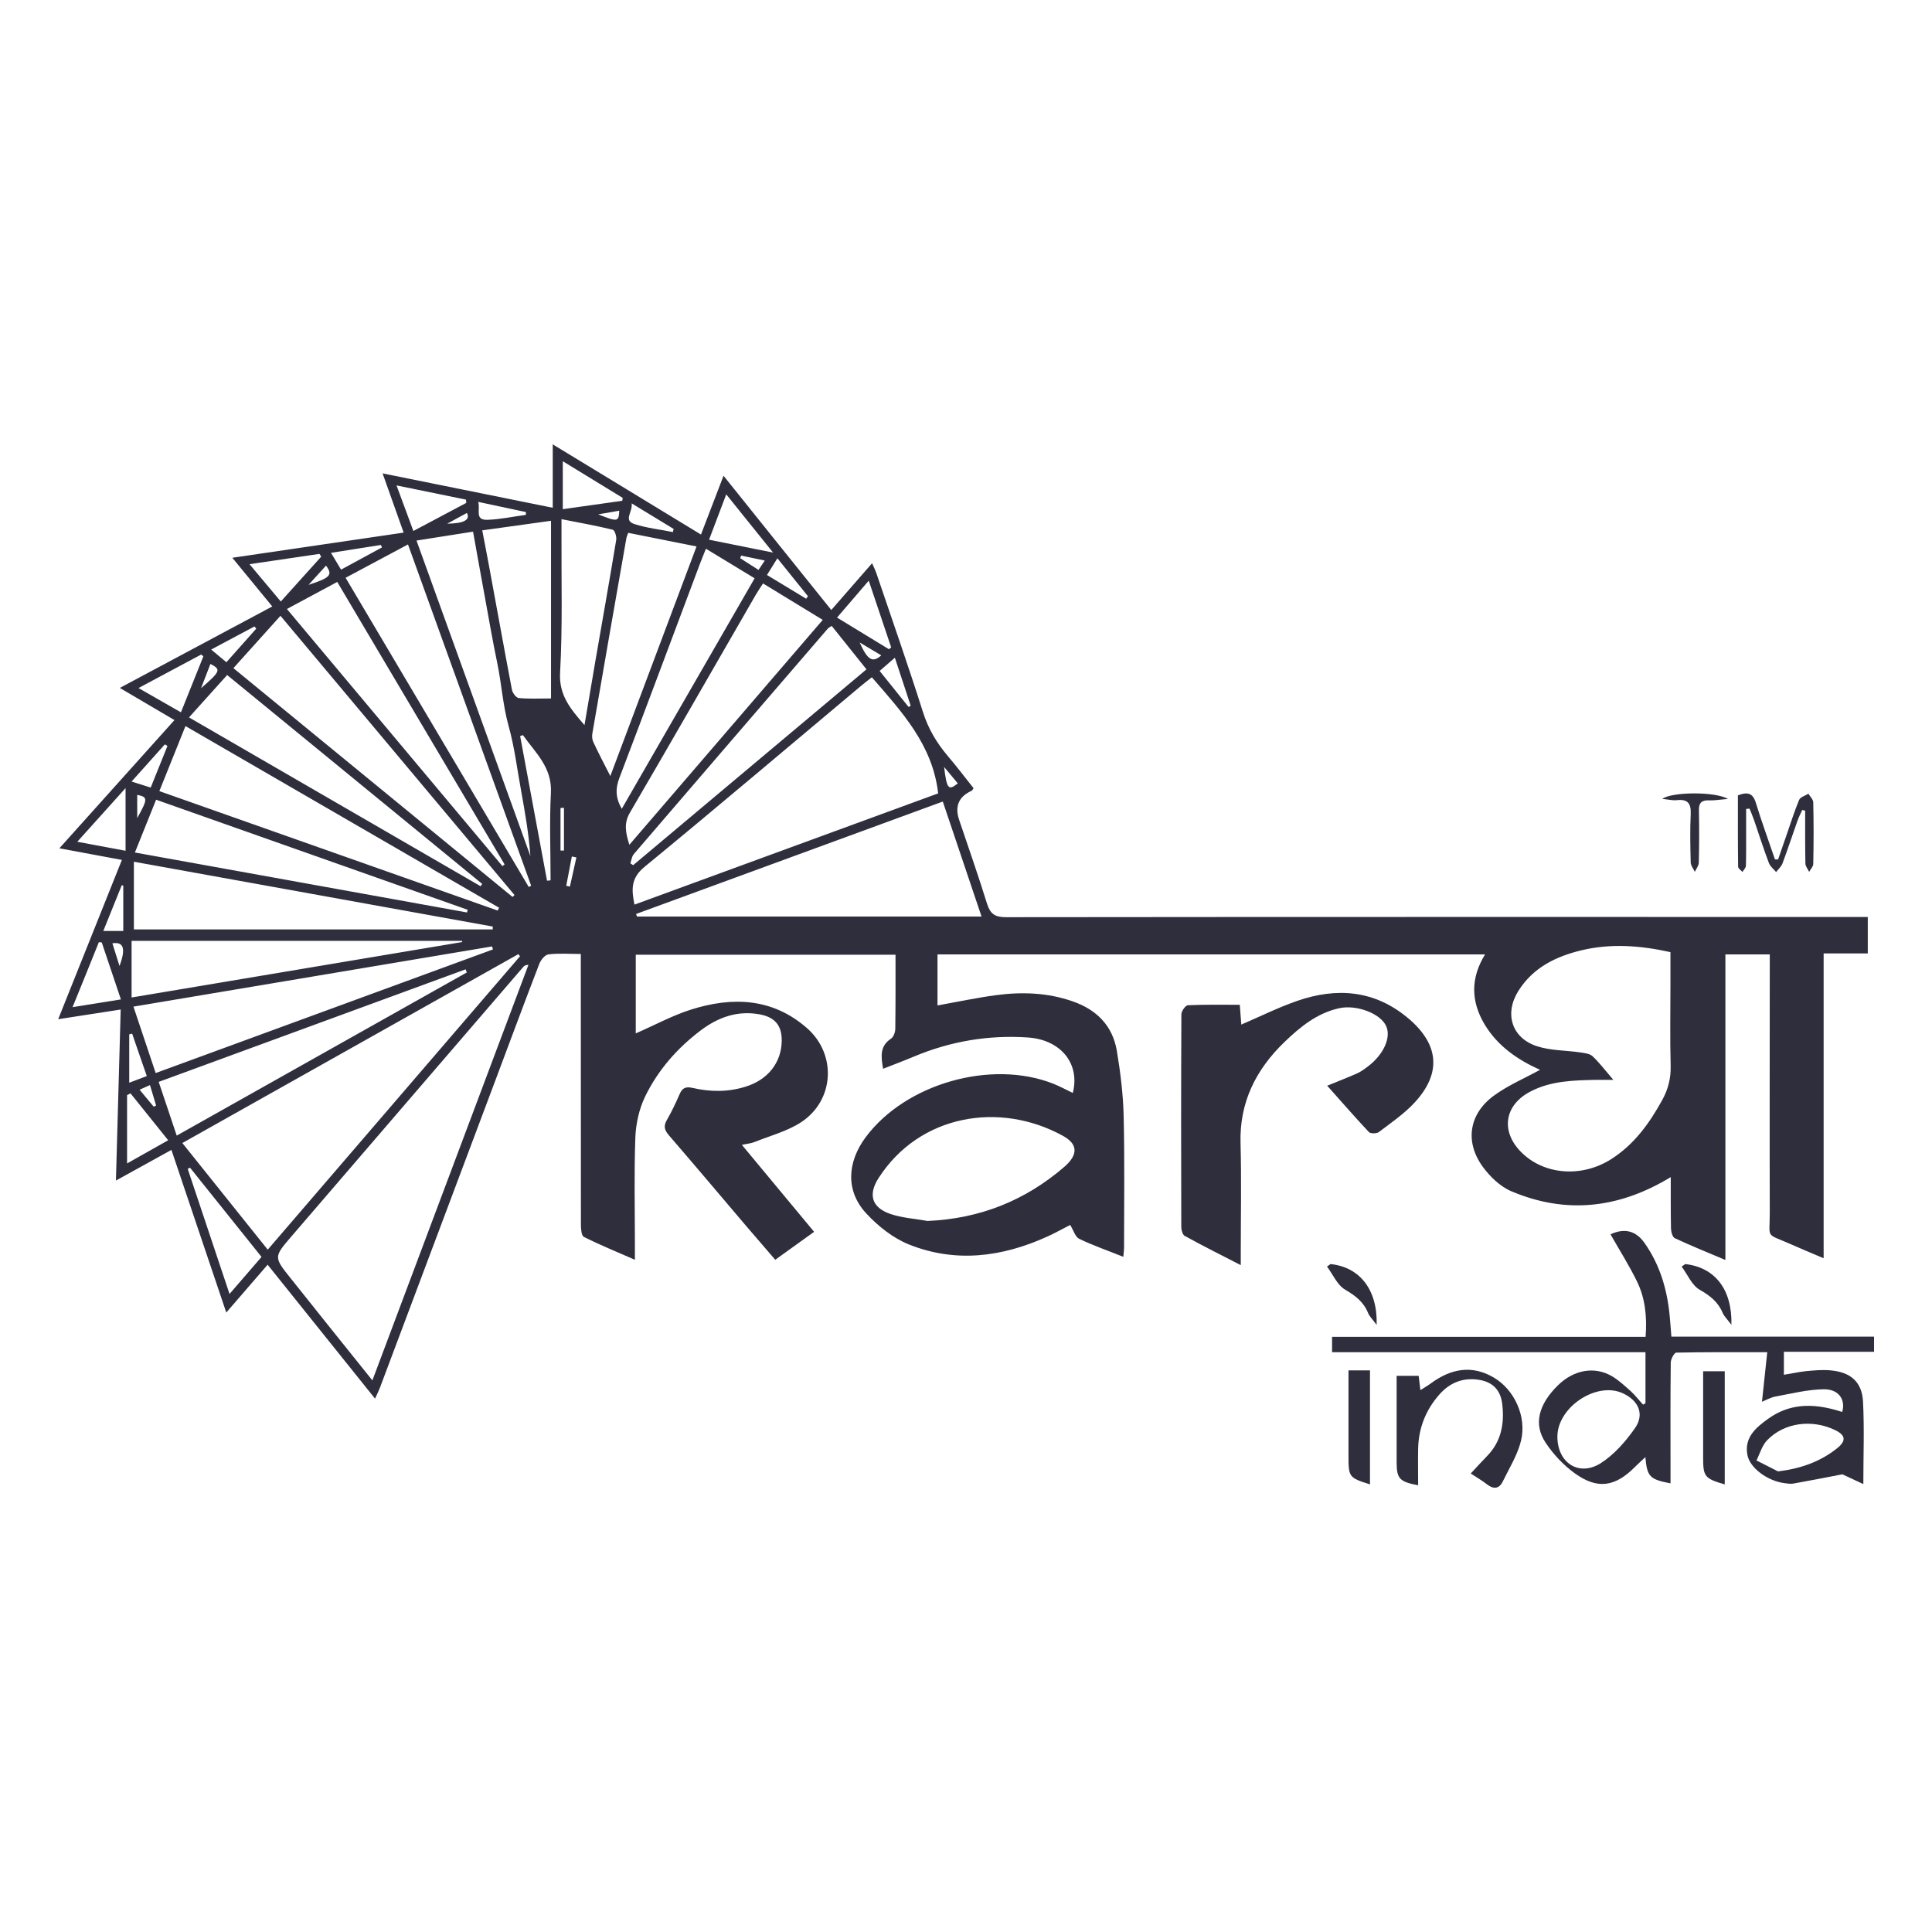<svg width="100" height="100" viewBox="0 0 100 100" fill="none" xmlns="http://www.w3.org/2000/svg">
<g clip-path="url(#clip0_148_4664)">
<path d="M58.12 65.044C57.332 64.727 56.572 64.465 55.857 64.12C55.656 64.02 55.566 63.686 55.393 63.403C54.996 63.603 54.599 63.831 54.186 64.015C51.861 65.066 49.459 65.378 47.05 64.415C46.229 64.087 45.452 63.469 44.843 62.813C43.77 61.661 43.831 60.17 44.815 58.852C46.877 56.092 51.286 54.829 54.504 56.087C54.856 56.226 55.186 56.409 55.527 56.571C55.918 55.063 54.912 53.817 53.208 53.7C51.168 53.561 49.202 53.895 47.313 54.684C46.799 54.901 46.279 55.096 45.709 55.319C45.597 54.673 45.536 54.15 46.117 53.761C46.251 53.672 46.34 53.427 46.34 53.249C46.357 51.986 46.352 50.729 46.352 49.416H32.907V53.488C33.891 53.06 34.796 52.565 35.757 52.259C37.897 51.58 39.981 51.647 41.77 53.216C43.317 54.573 43.189 56.955 41.468 58.084C40.747 58.557 39.864 58.785 39.048 59.113C38.869 59.185 38.674 59.197 38.4 59.258C39.674 60.793 40.887 62.251 42.138 63.759C41.451 64.254 40.808 64.716 40.127 65.205C39.624 64.621 39.154 64.076 38.685 63.531C37.333 61.939 35.986 60.343 34.623 58.763C34.394 58.496 34.332 58.29 34.516 57.973C34.768 57.539 34.98 57.082 35.181 56.626C35.316 56.309 35.5 56.231 35.841 56.309C36.757 56.52 37.674 56.532 38.584 56.248C39.747 55.892 40.445 55.002 40.462 53.878C40.473 53.082 40.115 52.654 39.328 52.504C38.176 52.292 37.182 52.648 36.277 53.327C35.053 54.251 34.058 55.386 33.393 56.754C33.08 57.4 32.913 58.162 32.885 58.88C32.818 60.721 32.862 62.568 32.862 64.41C32.862 64.627 32.862 64.844 32.862 65.205C31.912 64.788 31.046 64.438 30.219 64.02C30.091 63.953 30.068 63.597 30.068 63.375C30.063 58.968 30.063 54.557 30.063 50.15V49.377C29.459 49.377 28.917 49.332 28.387 49.399C28.208 49.421 27.99 49.688 27.912 49.894C27.112 51.969 26.341 54.056 25.559 56.137C23.598 61.366 21.631 66.602 19.664 71.831C19.602 71.993 19.524 72.149 19.412 72.393C17.535 70.057 15.713 67.781 13.852 65.461C13.126 66.301 12.461 67.069 11.712 67.937C10.751 65.088 9.823 62.34 8.873 59.519C7.912 60.048 7.024 60.543 6.001 61.105C6.085 58.101 6.163 55.219 6.247 52.253C5.18 52.42 4.174 52.576 3.012 52.754C4.118 49.989 5.197 47.296 6.309 44.509C5.23 44.309 4.219 44.119 3.073 43.908C5.062 41.694 7.007 39.524 9.03 37.271C8.086 36.714 7.197 36.197 6.202 35.607C8.857 34.188 11.427 32.814 14.093 31.39C13.411 30.555 12.757 29.765 12.025 28.87C15.02 28.43 17.909 28.007 20.893 27.568C20.53 26.544 20.195 25.593 19.803 24.502C22.787 25.109 25.66 25.687 28.61 26.282V23C31.214 24.586 33.712 26.099 36.282 27.668C36.673 26.644 37.042 25.682 37.45 24.625C39.333 26.972 41.155 29.248 43.027 31.573C43.742 30.75 44.413 29.988 45.139 29.153C45.234 29.365 45.307 29.515 45.363 29.676C46.173 32.069 47.011 34.45 47.771 36.853C48.045 37.721 48.481 38.45 49.056 39.129C49.52 39.674 49.956 40.247 50.392 40.798C50.336 40.876 50.319 40.92 50.291 40.931C49.621 41.232 49.406 41.736 49.648 42.445C50.135 43.886 50.638 45.327 51.09 46.779C51.252 47.296 51.492 47.474 52.062 47.474C66.653 47.458 81.243 47.463 95.838 47.463C96.095 47.463 96.358 47.463 96.676 47.463V49.349H94.391V65.127C93.754 64.855 93.212 64.632 92.675 64.393C91.351 63.809 91.608 64.148 91.603 62.757C91.591 58.551 91.603 54.34 91.603 50.133C91.603 49.9 91.603 49.666 91.603 49.399H89.306V65.216C88.323 64.799 87.49 64.465 86.685 64.087C86.568 64.031 86.495 63.759 86.49 63.586C86.473 62.696 86.478 61.8 86.478 60.927C83.802 62.551 81.058 62.863 78.219 61.656C77.644 61.411 77.119 60.899 76.744 60.387C75.817 59.108 76.029 57.672 77.303 56.726C78.03 56.187 78.89 55.825 79.712 55.374C78.572 54.863 77.521 54.156 76.839 53.016C76.135 51.83 76.107 50.634 76.867 49.399H48.525V52.042C49.565 51.853 50.543 51.647 51.526 51.513C52.873 51.33 54.219 51.374 55.521 51.83C56.762 52.259 57.589 53.093 57.807 54.39C57.991 55.491 58.131 56.615 58.159 57.728C58.215 60.009 58.181 62.295 58.181 64.582C58.181 64.716 58.159 64.849 58.142 65.055L58.12 65.044ZM19.273 71.453C22 64.187 24.676 57.066 27.353 49.939C27.18 49.944 27.124 50 27.073 50.061C23.067 54.718 19.06 59.369 15.059 64.026C14.171 65.061 14.171 65.072 15.043 66.162C16.412 67.887 17.797 69.606 19.278 71.453H19.273ZM83.495 55.892C83.092 55.892 82.858 55.892 82.623 55.892C81.455 55.92 80.287 55.936 79.214 56.498C77.873 57.194 77.661 58.54 78.722 59.619C79.896 60.816 81.863 60.971 83.394 59.998C84.584 59.241 85.372 58.145 86.037 56.938C86.344 56.381 86.49 55.808 86.473 55.163C86.434 53.744 86.462 52.32 86.462 50.896C86.462 50.362 86.462 49.822 86.462 49.282C84.88 48.932 83.36 48.826 81.852 49.188C80.533 49.505 79.348 50.084 78.594 51.285C77.856 52.453 78.236 53.722 79.549 54.15C80.254 54.384 81.047 54.362 81.796 54.473C82.014 54.507 82.287 54.534 82.433 54.673C82.779 54.996 83.07 55.386 83.506 55.892H83.495ZM9.438 59.163C10.93 61.021 12.371 62.824 13.858 64.682C18.256 59.569 22.586 54.534 26.917 49.494C26.889 49.46 26.855 49.421 26.827 49.388C21.049 52.637 15.266 55.886 9.438 59.163ZM45.128 35.056C44.927 35.212 44.754 35.346 44.586 35.485C40.847 38.617 37.132 41.772 33.365 44.865C32.656 45.443 32.678 46.028 32.84 46.823C38.115 44.893 43.362 42.968 48.559 41.065C48.274 38.561 46.693 36.859 45.128 35.056ZM50.805 47.441C50.123 45.421 49.47 43.48 48.799 41.488C43.452 43.446 38.188 45.377 32.924 47.307C32.941 47.352 32.957 47.396 32.969 47.441H50.805ZM48.011 63.197C50.716 63.08 53.057 62.145 55.08 60.404C55.823 59.764 55.795 59.213 55.007 58.785C51.755 56.999 47.598 57.672 45.474 60.977C44.927 61.828 45.117 62.496 46.072 62.83C46.687 63.041 47.363 63.08 48.011 63.197ZM6.929 48.108H25.503V47.958C19.345 46.846 13.187 45.733 6.929 44.603V48.108ZM26.531 46.423C26.565 46.389 26.598 46.361 26.632 46.328C22.609 41.527 18.58 36.72 14.517 31.874C13.679 32.809 12.897 33.676 12.081 34.583C16.942 38.567 21.731 42.495 26.526 46.423H26.531ZM8.058 55.541C13.914 53.394 19.714 51.269 25.514 49.143C25.497 49.093 25.481 49.038 25.47 48.987C19.306 50.022 13.137 51.057 6.907 52.103C7.303 53.282 7.666 54.373 8.058 55.541ZM17.887 29.904C21.083 35.301 24.224 40.609 27.369 45.911C27.409 45.889 27.453 45.866 27.492 45.844C25.369 39.969 23.246 34.088 21.117 28.18C19.993 28.78 18.971 29.326 17.892 29.904H17.887ZM25.755 47.135C25.782 47.085 25.81 47.035 25.833 46.984C20.44 43.863 15.048 40.737 9.6 37.582C9.136 38.745 8.706 39.813 8.248 40.948C14.109 43.018 19.932 45.076 25.755 47.129V47.135ZM32.572 43.73C35.953 39.802 39.249 35.969 42.585 32.085C41.513 31.434 40.523 30.828 39.495 30.199C39.356 30.411 39.233 30.589 39.127 30.772C36.953 34.539 34.796 38.311 32.605 42.061C32.292 42.6 32.365 43.062 32.577 43.73H32.572ZM31.588 40.175C33.097 36.158 34.561 32.258 36.053 28.285C34.829 28.041 33.678 27.812 32.516 27.579C32.471 27.712 32.432 27.785 32.421 27.857C31.829 31.223 31.242 34.589 30.661 37.96C30.633 38.111 30.65 38.289 30.717 38.422C30.968 38.962 31.247 39.496 31.594 40.175H31.588ZM6.979 44.125C12.802 45.176 18.485 46.206 24.173 47.229L24.207 47.09C18.854 45.199 13.5 43.307 8.08 41.393C7.717 42.306 7.37 43.162 6.985 44.119L6.979 44.125ZM6.811 51.63C12.539 50.668 18.233 49.716 23.927 48.759C23.927 48.737 23.916 48.72 23.91 48.698H6.811V51.625V51.63ZM14.852 31.523C18.619 36.019 22.312 40.425 26.006 44.831C26.045 44.804 26.079 44.77 26.118 44.742C23.234 39.874 20.351 35.006 17.456 30.121C16.557 30.605 15.747 31.039 14.847 31.523H14.852ZM9.79 37.137C14.88 40.086 19.882 42.979 24.877 45.872C24.905 45.833 24.927 45.794 24.956 45.749C20.563 42.155 16.177 38.556 11.757 34.939C11.092 35.679 10.477 36.364 9.784 37.132L9.79 37.137ZM24.162 50.339L24.101 50.172C18.82 52.109 13.534 54.045 8.214 55.998C8.538 56.966 8.834 57.85 9.147 58.779C14.199 55.936 19.183 53.138 24.162 50.334V50.339ZM24.486 27.518C23.441 27.684 22.519 27.829 21.558 27.979C23.547 33.487 25.503 38.901 27.453 44.309C27.369 43.157 27.174 42.044 26.973 40.931C26.766 39.807 26.632 38.667 26.325 37.577C26.023 36.492 25.961 35.379 25.732 34.288C25.497 33.176 25.308 32.046 25.101 30.928C24.894 29.81 24.698 28.697 24.486 27.523V27.518ZM32.628 44.687C32.678 44.72 32.728 44.748 32.773 44.781C36.785 41.415 40.797 38.044 44.849 34.645C44.217 33.855 43.636 33.126 43.049 32.397C42.943 32.469 42.887 32.491 42.848 32.536C39.495 36.425 36.148 40.314 32.806 44.208C32.7 44.331 32.684 44.525 32.628 44.687ZM28.521 26.956C27.325 27.123 26.179 27.284 24.961 27.451C25.084 28.102 25.201 28.686 25.308 29.27C25.704 31.412 26.09 33.56 26.498 35.702C26.531 35.868 26.716 36.119 26.85 36.13C27.381 36.18 27.917 36.152 28.521 36.152V26.956ZM32.181 41.866C34.489 37.855 36.757 33.927 39.059 29.932C38.21 29.415 37.4 28.925 36.539 28.402C36.411 28.725 36.31 28.964 36.221 29.203C34.835 32.892 33.46 36.586 32.058 40.269C31.857 40.798 31.845 41.271 32.186 41.872L32.181 41.866ZM30.253 37.532C30.454 36.341 30.638 35.245 30.828 34.149C31.186 32.08 31.555 30.01 31.896 27.94C31.924 27.773 31.817 27.445 31.717 27.418C30.867 27.212 30.001 27.056 29.063 26.872C29.063 27.189 29.063 27.423 29.063 27.662C29.051 30.044 29.124 32.43 28.99 34.806C28.923 35.985 29.521 36.681 30.253 37.532ZM13.534 65.055C12.277 63.486 11.058 61.962 9.835 60.437C9.795 60.459 9.756 60.482 9.717 60.504C10.421 62.618 11.131 64.727 11.88 66.975C12.472 66.29 12.975 65.706 13.534 65.061V65.055ZM28.319 45.583C28.381 45.583 28.437 45.571 28.498 45.566C28.498 44.053 28.437 42.539 28.515 41.032C28.582 39.713 27.71 38.962 27.068 38.05C27.017 38.066 26.973 38.083 26.922 38.099C27.386 40.592 27.85 43.09 28.314 45.583H28.319ZM14.534 31.134C15.26 30.333 15.942 29.571 16.624 28.814C16.596 28.764 16.568 28.714 16.535 28.669C15.367 28.842 14.204 29.014 12.914 29.203C13.495 29.893 13.986 30.483 14.534 31.134ZM29.13 23.879V26.355C30.197 26.205 31.203 26.066 32.209 25.921C32.214 25.871 32.225 25.821 32.231 25.771C31.236 25.159 30.236 24.552 29.13 23.873V23.879ZM10.527 33.977C10.488 33.944 10.455 33.91 10.416 33.877C9.371 34.433 8.326 34.995 7.169 35.613C7.974 36.074 8.639 36.453 9.365 36.87C9.779 35.846 10.153 34.912 10.527 33.971V33.977ZM4.001 43.569C4.889 43.735 5.644 43.874 6.499 44.036V40.792C5.649 41.738 4.867 42.606 4.001 43.569ZM36.701 27.935C37.825 28.163 38.83 28.363 40.015 28.602C39.154 27.534 38.406 26.605 37.59 25.587C37.266 26.438 37.003 27.139 36.701 27.935ZM43.329 31.968C44.262 32.541 45.139 33.07 46.011 33.604C46.05 33.571 46.089 33.537 46.128 33.51C45.754 32.391 45.379 31.279 44.966 30.055C44.379 30.739 43.876 31.323 43.323 31.968H43.329ZM24.134 26.027C24.134 25.971 24.123 25.915 24.117 25.86C22.966 25.626 21.815 25.387 20.524 25.125C20.848 25.999 21.105 26.7 21.396 27.484C22.352 26.978 23.246 26.5 24.14 26.027H24.134ZM6.577 60.22C7.298 59.814 7.968 59.436 8.706 59.019C8.018 58.167 7.387 57.377 6.756 56.593C6.694 56.621 6.638 56.654 6.577 56.682V60.22ZM5.269 48.782C5.219 48.776 5.169 48.77 5.118 48.765C4.683 49.844 4.247 50.929 3.755 52.131C4.666 51.986 5.42 51.864 6.258 51.73C5.912 50.69 5.588 49.739 5.269 48.787V48.782ZM7.599 55.697C7.337 54.941 7.085 54.223 6.839 53.499C6.789 53.511 6.739 53.527 6.689 53.538V56.042C7.024 55.914 7.281 55.814 7.599 55.697ZM39.696 29.76C40.406 30.188 41.066 30.589 41.725 30.989C41.758 30.945 41.786 30.906 41.82 30.861C41.306 30.221 40.792 29.582 40.238 28.897C40.037 29.215 39.892 29.448 39.696 29.765V29.76ZM34.829 27.54C34.84 27.484 34.857 27.434 34.868 27.378C34.176 26.956 33.488 26.538 32.695 26.054C32.756 26.511 32.242 26.933 32.846 27.128C33.483 27.334 34.17 27.406 34.829 27.54ZM8.667 38.611C8.622 38.584 8.577 38.556 8.533 38.528C7.979 39.151 7.421 39.769 6.811 40.453C7.186 40.57 7.482 40.664 7.801 40.764C8.102 40.008 8.387 39.307 8.667 38.611ZM46.318 34.044C46.016 34.305 45.782 34.505 45.53 34.728C46.056 35.385 46.542 35.991 47.028 36.592C47.067 36.569 47.1 36.553 47.139 36.531C46.877 35.729 46.609 34.923 46.318 34.044ZM17.658 29.482C18.401 29.075 19.088 28.703 19.77 28.335C19.753 28.291 19.736 28.252 19.714 28.207C18.881 28.341 18.054 28.469 17.132 28.614C17.328 28.942 17.468 29.176 17.652 29.482H17.658ZM5.342 48.186H6.381V45.844C6.381 45.844 6.325 45.827 6.303 45.816C6.001 46.567 5.7 47.313 5.347 48.186H5.342ZM10.924 33.615C11.243 33.877 11.461 34.06 11.718 34.277C12.26 33.665 12.763 33.098 13.266 32.536C13.232 32.497 13.198 32.464 13.171 32.425C12.461 32.803 11.751 33.181 10.93 33.621L10.924 33.615ZM24.749 25.971C24.877 26.377 24.548 26.922 25.224 26.906C25.889 26.883 26.554 26.739 27.219 26.65C27.219 26.6 27.219 26.555 27.224 26.505C26.431 26.333 25.643 26.166 24.749 25.977V25.971ZM29.191 41.81C29.13 41.81 29.074 41.822 29.012 41.822V44.025C29.074 44.025 29.13 44.025 29.191 44.025V41.805V41.81ZM6.186 50C6.521 49.104 6.404 48.731 5.817 48.826C5.934 49.199 6.046 49.566 6.186 50ZM23.145 27.106C24.013 27.095 24.354 26.909 24.168 26.55C23.827 26.739 23.486 26.922 23.145 27.106ZM48.866 39.696C49.006 40.842 49.09 40.937 49.576 40.547C49.336 40.264 49.101 39.98 48.866 39.696ZM39.585 29.014C39.132 28.92 38.746 28.836 38.367 28.758C38.35 28.803 38.333 28.847 38.311 28.892C38.618 29.087 38.92 29.281 39.261 29.498C39.361 29.348 39.445 29.226 39.585 29.014ZM10.405 35.624C11.421 34.739 11.455 34.656 10.891 34.366C10.751 34.734 10.611 35.095 10.405 35.624ZM15.97 30.272C17.105 29.904 17.233 29.76 16.875 29.276C16.607 29.571 16.35 29.854 15.97 30.272ZM7.761 56.164C7.549 56.259 7.415 56.315 7.225 56.404C7.493 56.726 7.728 57.005 7.957 57.283C7.996 57.261 8.035 57.244 8.08 57.221C7.985 56.893 7.884 56.571 7.761 56.159V56.164ZM45.614 33.921C45.234 33.693 44.899 33.493 44.496 33.254C44.904 34.166 45.161 34.327 45.614 33.921ZM29.834 44.381C29.756 44.364 29.677 44.347 29.599 44.331C29.504 44.837 29.404 45.343 29.308 45.85C29.37 45.861 29.437 45.877 29.498 45.889C29.61 45.388 29.722 44.882 29.834 44.381ZM32.052 26.433C31.655 26.505 31.309 26.566 30.962 26.622C31.968 27.023 32.03 27.011 32.052 26.433ZM7.102 41.143V42.344C7.661 41.343 7.655 41.254 7.102 41.143Z" fill="#2E2E3D"/>
<path d="M86.461 76.777C85.388 76.572 85.254 76.433 85.164 75.42C84.947 75.626 84.784 75.77 84.628 75.926C83.605 76.956 82.695 77.106 81.521 76.266C80.934 75.843 80.403 75.281 80.001 74.674C79.364 73.723 79.632 72.699 80.627 71.715C81.448 70.902 82.521 70.702 83.432 71.231C83.79 71.442 84.103 71.737 84.416 72.015C84.645 72.226 84.835 72.477 85.047 72.705C85.086 72.677 85.131 72.649 85.17 72.627V69.99H68.948V69.194H85.176C85.254 68.159 85.159 67.208 84.734 66.335C84.326 65.495 83.818 64.699 83.359 63.887C84.086 63.553 84.673 63.697 85.125 64.343C85.919 65.472 86.293 66.746 86.422 68.104C86.455 68.438 86.478 68.777 86.511 69.183H97V69.968H92.334V71.158C92.753 71.091 93.122 71.008 93.49 70.969C93.909 70.93 94.334 70.891 94.753 70.93C95.793 71.025 96.374 71.525 96.43 72.549C96.502 73.94 96.446 75.331 96.446 76.816C96.044 76.627 95.659 76.449 95.362 76.31C94.502 76.477 93.669 76.638 92.831 76.788C92.675 76.816 92.507 76.788 92.35 76.766C91.479 76.65 90.568 75.976 90.445 75.309C90.277 74.407 90.875 73.901 91.507 73.445C92.58 72.671 93.787 72.571 95.351 73.083C95.541 72.449 95.172 71.893 94.39 71.909C93.563 71.92 92.73 72.132 91.909 72.282C91.663 72.327 91.428 72.46 91.199 72.555C91.289 71.709 91.378 70.891 91.473 69.99C89.808 69.99 88.288 69.979 86.763 70.012C86.662 70.012 86.478 70.346 86.478 70.529C86.455 72.371 86.466 74.213 86.466 76.06C86.466 76.293 86.466 76.522 86.466 76.772L86.461 76.777ZM80.61 74.363C80.61 75.709 81.717 76.449 82.851 75.737C83.549 75.292 84.147 74.608 84.628 73.918C85.131 73.2 84.812 72.488 83.996 72.115C82.639 71.487 80.61 72.833 80.61 74.363ZM92.026 76.16C93.211 76.015 94.217 75.659 95.094 74.958C95.569 74.574 95.53 74.285 94.988 74.023C93.798 73.445 92.356 73.628 91.473 74.541C91.205 74.814 91.093 75.236 90.914 75.592C91.289 75.781 91.658 75.971 92.032 76.16H92.026Z" fill="#2E2E3D"/>
<path d="M68.692 56.198C69.239 55.975 69.742 55.78 70.234 55.563C70.435 55.474 70.614 55.341 70.793 55.207C71.614 54.59 72.017 53.7 71.748 53.11C71.452 52.453 70.206 51.986 69.312 52.186C68.161 52.442 67.295 53.154 66.479 53.939C64.998 55.369 64.149 57.066 64.21 59.174C64.261 61.038 64.222 62.902 64.222 64.766C64.222 64.96 64.222 65.16 64.222 65.483C63.193 64.955 62.249 64.482 61.321 63.97C61.21 63.909 61.143 63.664 61.143 63.503C61.131 59.836 61.131 56.17 61.148 52.503C61.148 52.337 61.361 52.036 61.483 52.031C62.361 51.992 63.244 52.008 64.171 52.008C64.199 52.392 64.227 52.72 64.249 53.032C65.222 52.615 66.149 52.153 67.122 51.813C69.195 51.09 71.162 51.246 72.9 52.715C74.492 54.061 74.621 55.552 73.218 57.071C72.682 57.65 72.005 58.111 71.368 58.596C71.257 58.679 70.938 58.684 70.854 58.596C70.117 57.811 69.407 56.993 68.692 56.192V56.198Z" fill="#2E2E3D"/>
<path d="M76.129 76.265C76.431 75.943 76.682 75.659 76.945 75.392C77.705 74.63 77.878 73.689 77.755 72.671C77.671 71.937 77.246 71.514 76.514 71.414C75.715 71.297 75.045 71.57 74.514 72.165C73.793 72.977 73.419 73.929 73.402 75.014C73.391 75.631 73.402 76.249 73.402 76.877C72.441 76.699 72.29 76.532 72.29 75.692C72.29 74.212 72.29 72.733 72.29 71.214H73.43C73.458 71.431 73.486 71.653 73.519 71.954C73.737 71.814 73.905 71.72 74.061 71.603C75.09 70.847 76.174 70.629 77.319 71.303C78.375 71.92 79.035 73.317 78.727 74.574C78.549 75.308 78.118 75.993 77.783 76.683C77.587 77.078 77.297 77.089 76.956 76.822C76.71 76.627 76.431 76.471 76.129 76.271V76.265Z" fill="#2E2E3D"/>
<path d="M89.965 41.165C90.463 40.97 90.731 41.059 90.882 41.554C91.183 42.539 91.541 43.507 91.871 44.481C91.927 44.481 91.977 44.481 92.033 44.486C92.178 44.064 92.329 43.635 92.474 43.212C92.686 42.606 92.876 41.994 93.122 41.404C93.184 41.254 93.441 41.187 93.603 41.082C93.692 41.232 93.854 41.382 93.854 41.532C93.877 42.595 93.877 43.658 93.854 44.715C93.854 44.854 93.715 44.987 93.642 45.126C93.575 44.987 93.452 44.843 93.447 44.703C93.43 43.791 93.435 42.873 93.435 41.961C93.385 41.95 93.335 41.933 93.284 41.922C93.201 42.105 93.106 42.289 93.039 42.478C92.776 43.212 92.536 43.958 92.262 44.687C92.2 44.854 92.044 44.987 91.932 45.138C91.804 44.982 91.625 44.848 91.558 44.67C91.284 43.941 91.044 43.196 90.792 42.456C90.72 42.25 90.636 42.055 90.558 41.855C90.496 41.855 90.44 41.866 90.379 41.872C90.379 42.272 90.379 42.667 90.379 43.068C90.379 43.646 90.384 44.231 90.368 44.809C90.368 44.92 90.25 45.026 90.189 45.132C90.111 45.043 89.965 44.954 89.965 44.859C89.948 43.624 89.954 42.383 89.954 41.165H89.965Z" fill="#2E2E3D"/>
<path d="M69.798 70.93H70.91V76.833C69.82 76.483 69.798 76.46 69.798 75.348C69.798 74.112 69.798 72.872 69.798 71.637C69.798 71.42 69.798 71.208 69.798 70.93Z" fill="#2E2E3D"/>
<path d="M89.272 70.969V76.833C88.238 76.533 88.154 76.427 88.154 75.459C88.154 73.985 88.154 72.505 88.154 70.975H89.272V70.969Z" fill="#2E2E3D"/>
<path d="M86.036 41.354C86.505 40.982 88.797 40.959 89.434 41.354C89.003 41.388 88.73 41.438 88.461 41.427C88.076 41.41 87.925 41.555 87.936 41.944C87.953 42.845 87.953 43.741 87.93 44.642C87.93 44.804 87.796 44.965 87.724 45.127C87.651 44.965 87.517 44.809 87.511 44.648C87.489 43.808 87.472 42.968 87.511 42.128C87.534 41.577 87.349 41.354 86.79 41.416C86.578 41.438 86.355 41.382 86.042 41.349L86.036 41.354Z" fill="#2E2E3D"/>
<path d="M87.232 65.428C88.752 65.6 89.663 66.724 89.618 68.571C89.406 68.287 89.244 68.137 89.165 67.954C88.925 67.386 88.512 67.063 87.975 66.757C87.567 66.524 87.349 65.967 87.042 65.561C87.103 65.517 87.165 65.472 87.226 65.428H87.232Z" fill="#2E2E3D"/>
<path d="M68.87 65.428C70.368 65.584 71.306 66.735 71.256 68.577C71.044 68.288 70.882 68.137 70.809 67.954C70.574 67.381 70.155 67.064 69.624 66.752C69.216 66.513 68.993 65.968 68.686 65.556C68.747 65.511 68.808 65.467 68.876 65.422L68.87 65.428Z" fill="#2E2E3D"/>
</g>
<defs>
<clipPath id="clip0_148_4664">
<rect width="94" height="54" fill="white" transform="translate(3 23)"/>
</clipPath>
</defs>
</svg>
